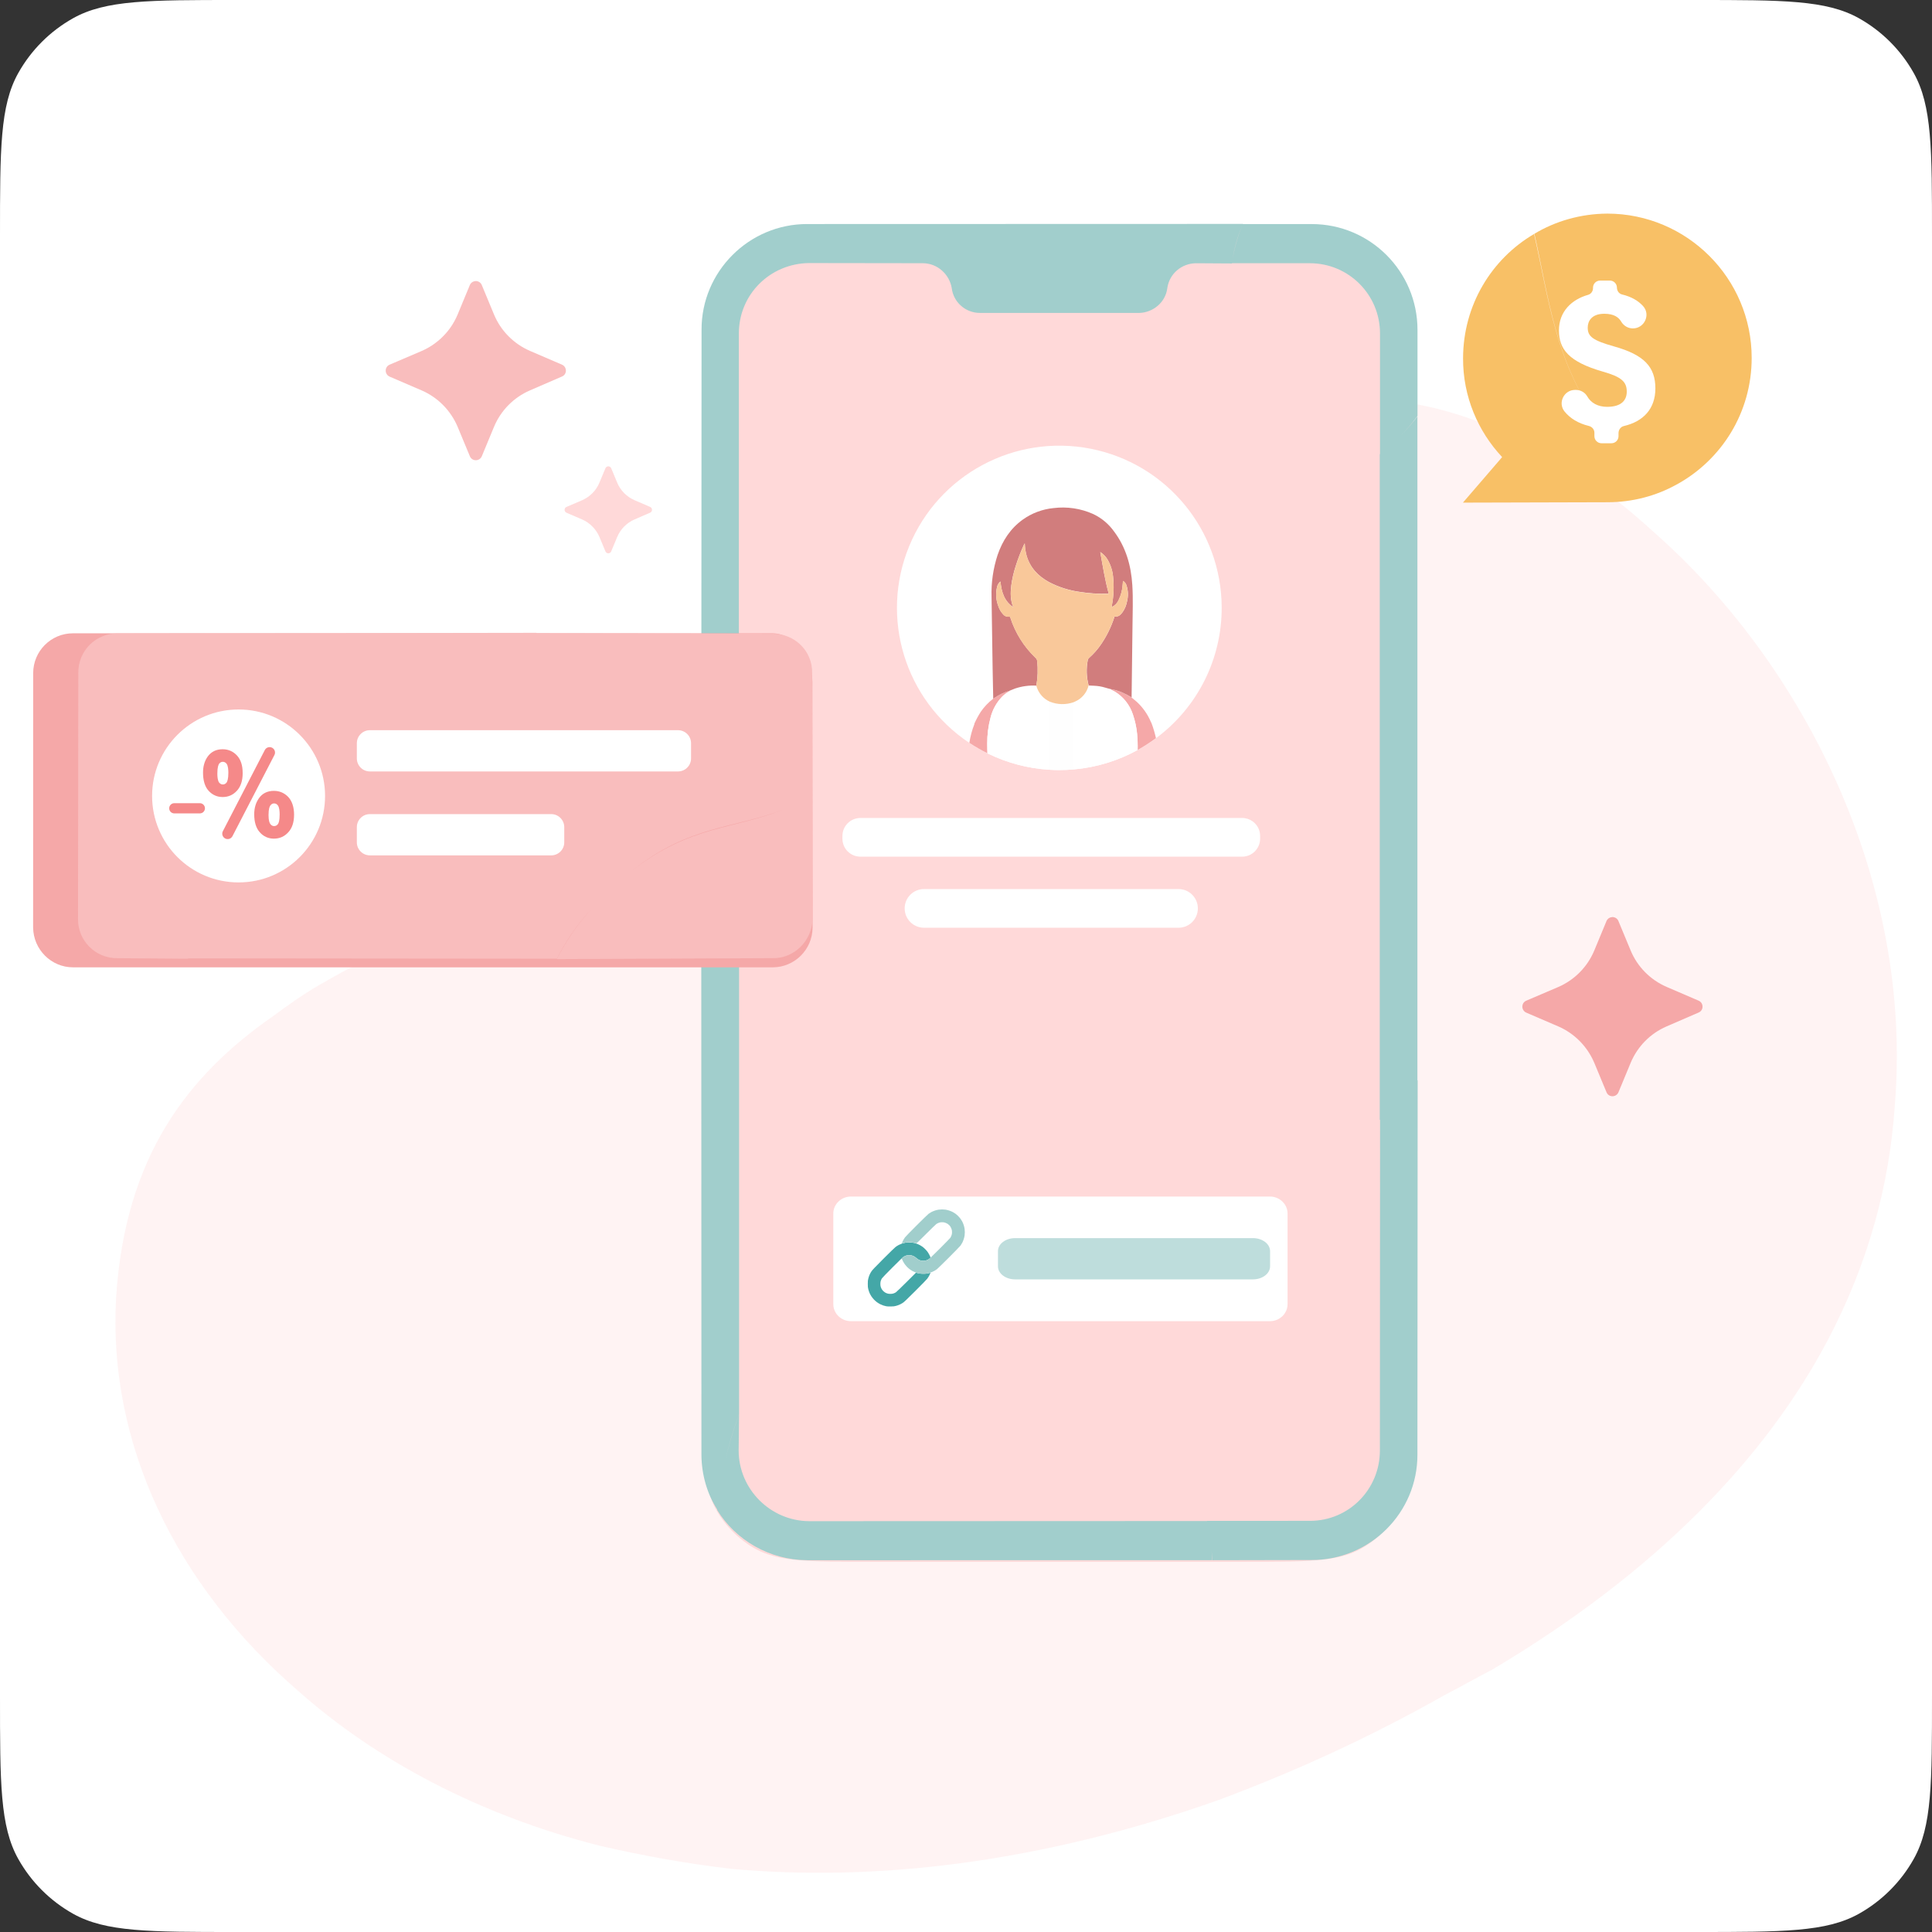 <?xml version="1.0" encoding="UTF-8"?>
<!-- Generated by Pixelmator Pro 3.3.6 -->
<svg width="700" height="700" viewBox="0 0 700 700" xmlns="http://www.w3.org/2000/svg">
    <rect x="0" y="0" width="700" height="700" fill="#333333" stroke="none"/>
    <path id="Rounded-Rectangle" fill="#ffffff" fill-rule="evenodd" stroke="none" d="M 0 614.53 C 0 645.988 0 661.717 6.605 673.511 C 11.273 681.846 18.154 688.727 26.489 693.395 C 38.283 700 54.012 700 85.47 700 L 614.53 700 C 645.988 700 661.717 700 673.511 693.395 C 681.846 688.727 688.727 681.846 693.395 673.511 C 700 661.717 700 645.988 700 614.53 L 700 85.47 C 700 54.012 700 38.283 693.395 26.489 C 688.727 18.154 681.846 11.273 673.511 6.605 C 661.717 -6.1e-05 645.988 -6.1e-05 614.53 -6.1e-05 L 85.47 0 C 54.012 0 38.283 0 26.489 6.605 C 18.154 11.273 11.273 18.154 6.605 26.489 C 2e-06 38.283 2e-06 54.012 2e-06 85.47 Z"/>
    <g id="Group-copy-2">
        <path id="Path" fill="#fff3f3" stroke="none" d="M 237.241 277.958 C 205.716 316.145 156.978 332.904 115.332 357.08 C 109.382 360.534 104.075 364.41 98.769 368.286 C 68.195 389.614 45.355 418.782 42.078 470.002 C 39.021 522.288 63.053 573.962 108.33 612.905 C 136.231 637.674 173.7 657.684 217.08 668.695 C 232.25 672.218 247.842 675.098 264.922 677.115 C 317.006 681.879 376.691 675.072 441.386 652.232 C 468.197 642.236 495.632 629.889 523.47 614.127 C 528.997 611.316 534.947 607.862 540.474 605.051 C 600.814 569.228 639.997 527.789 662.32 485.398 C 677.061 457.352 684.549 429.142 686.49 400.969 C 693.397 319.005 653.181 240.136 598.885 192.508 C 574.198 169.851 546.574 154.466 519.649 147.823 C 496.362 142.649 474.801 140.45 455.389 140.582 C 342.114 140.715 285.272 220.246 237.241 277.958 Z"/>
        <path id="path1" fill="#ffd9d9" fill-rule="evenodd" stroke="none" d="M 254.721 504.791 C 254.721 527.272 254.721 538.512 259.441 546.94 C 262.777 552.897 267.695 557.815 273.651 561.151 C 282.079 565.871 293.32 565.871 315.801 565.871 L 450.917 565.871 C 473.398 565.871 484.639 565.871 493.067 561.151 C 499.024 557.815 503.942 552.897 507.277 546.94 C 511.997 538.512 511.997 527.272 511.997 504.791 L 511.997 142.938 C 511.997 120.457 511.997 109.216 507.277 100.788 C 503.942 94.831 499.024 89.913 493.067 86.578 C 484.639 81.858 473.398 81.858 450.917 81.858 L 315.801 81.858 C 293.32 81.858 282.079 81.858 273.651 86.578 C 267.695 89.913 262.777 94.831 259.441 100.788 C 254.721 109.216 254.721 120.457 254.721 142.938 Z"/>
        <path id="path2" fill="#a1cecc" fill-rule="evenodd" stroke="none" d="M 292.496 565.297 C 278.783 565.239 266.552 558.028 259.834 547.113 C 259.84 547.05 259.848 546.985 259.854 546.922 C 256.173 541.18 254.171 534.2 254.143 527.047 L 254.086 338.646 C 254.819 338.162 255.55 337.669 256.279 337.166 C 255.54 337.649 254.8 338.114 254.061 338.557 L 254.189 119.438 C 254.13 98.426 271.341 81.118 292.525 81.174 L 450.342 81.129 C 450.334 81.147 450.327 81.165 450.318 81.184 L 475.254 81.184 C 496.436 81.184 513.584 98.331 513.584 119.514 L 513.584 150.715 C 511.471 153.555 509.309 156.069 507.09 158.324 C 509.312 156.081 511.483 153.591 513.553 150.896 L 513.553 391.465 C 513.583 391.423 513.613 391.383 513.643 391.342 L 513.557 526.967 C 513.657 548.107 496.323 565.273 475.258 565.221 L 439.311 565.293 C 439.22 564.227 439.111 563.174 438.994 562.129 C 439.086 563.166 439.163 564.215 439.221 565.277 L 292.496 565.297 Z M 293.148 551.15 L 437.369 551.094 C 437.366 551.075 437.363 551.056 437.359 551.037 L 474.604 551.029 C 488.647 551.064 499.924 539.675 499.959 525.631 L 500.023 405.682 C 499.986 405.71 499.948 405.739 499.91 405.768 L 499.91 164.559 C 499.94 164.537 499.97 164.514 500 164.492 L 500 120.791 C 500 106.737 488.635 95.373 474.58 95.373 L 446.354 95.373 C 446.35 95.401 446.346 95.429 446.342 95.457 L 433.41 95.377 C 428.157 95.392 423.667 99.157 422.932 104.412 C 422.311 109.494 417.818 113.259 412.738 113.389 L 355.072 113.379 C 349.819 113.394 345.422 109.481 344.83 104.346 C 343.95 99.269 339.552 95.354 334.299 95.369 L 293.143 95.312 C 279.058 95.468 267.661 106.643 267.701 120.9 L 267.711 328.127 C 267.34 328.471 266.97 328.81 266.6 329.145 C 266.99 328.803 267.383 328.458 267.779 328.104 L 267.779 512.434 C 265.635 518.134 264.018 523.642 262.791 528.951 C 264.037 523.655 265.666 518.177 267.773 512.48 L 267.627 525.652 C 267.714 539.564 279.092 551.039 293.148 551.15 Z M 446.547 94.109 C 447.248 90.064 448.284 86.013 449.994 81.916 C 448.234 85.995 447.203 90.036 446.547 94.109 Z"/>
        <path id="path3" fill="#ffffff" stroke="none" d="M 450.043 310.385 L 311.749 310.385 C 308.144 310.385 305.225 307.466 305.225 303.864 L 305.225 302.893 C 305.225 299.291 308.144 296.368 311.749 296.368 L 450.043 296.368 C 453.645 296.368 456.564 299.291 456.564 302.893 L 456.564 303.864 C 456.564 307.466 453.645 310.385 450.043 310.385"/>
        <path id="path4" fill="#ffffff" stroke="none" d="M 427.003 336.136 L 334.785 336.136 C 330.914 336.136 327.779 333.001 327.779 329.129 C 327.779 325.258 330.914 322.123 334.785 322.123 L 427.003 322.123 C 430.871 322.123 434.006 325.258 434.006 329.129 C 434.006 333.001 430.871 336.136 427.003 336.136"/>
        <g id="Group-copy">
            <path id="path5" fill="#ffffff" stroke="none" d="M 442.64 220.101 C 442.703 238.766 433.872 256.346 418.857 267.452 C 416.732 269.029 414.504 270.462 412.188 271.742 C 405.056 275.674 397.179 278.072 389.064 278.781 C 387.388 278.929 385.699 279.009 383.976 279.009 C 382.758 279.009 381.553 279.009 380.355 278.908 C 372.499 278.462 364.815 276.434 357.763 272.945 C 355.503 271.826 353.315 270.564 351.215 269.167 C 327.861 253.634 318.737 223.787 329.421 197.87 C 340.105 171.954 367.623 157.182 395.153 162.584 C 422.683 167.987 442.563 192.06 442.64 220.088 Z"/>
            <path id="path6" fill="#f5a8a8" stroke="none" d="M 412.188 271.728 C 412.236 269.742 412.159 267.755 411.959 265.778 C 411.722 263.419 411.214 261.096 410.444 258.853 C 409.302 255.335 406.907 252.357 403.715 250.483 C 403.27 250.228 402.719 250.12 402.369 249.676 C 403.665 249.878 404.934 250.228 406.151 250.718 C 407.466 251.277 408.737 251.933 409.953 252.682 C 410.586 253.206 411.239 253.717 411.851 254.262 C 414.075 256.308 415.831 258.81 416.999 261.596 C 417.06 261.738 417.141 261.872 417.215 262.007 C 417.878 263.777 418.415 265.593 418.823 267.439 C 416.709 269.014 414.492 270.447 412.188 271.728 Z"/>
            <path id="path7" fill="#f5a8a8" stroke="none" d="M 365.826 250.241 C 365.826 250.476 365.583 250.53 365.415 250.624 C 364.582 251.106 363.815 251.693 363.134 252.372 C 361.054 254.512 359.583 257.167 358.874 260.064 C 358.06 263.134 357.663 266.3 357.696 269.476 C 357.696 270.626 357.696 271.775 357.763 272.925 C 355.503 271.805 353.315 270.543 351.215 269.146 C 351.572 266.816 352.186 264.532 353.046 262.336 C 353.053 262.278 353.053 262.219 353.046 262.161 C 353.713 260.674 354.489 259.238 355.367 257.865 C 356.61 256.078 358.119 254.491 359.843 253.159 L 360.146 252.984 C 361.866 251.75 363.788 250.822 365.826 250.241 Z"/>
            <path id="path8" fill="#ffffff" stroke="none" d="M 412.188 271.728 C 405.056 275.66 397.179 278.058 389.064 278.767 C 389.064 271.255 389.041 263.748 388.996 256.245 C 388.996 255.64 388.996 255.028 388.996 254.416 L 389.481 254.201 C 391.96 253.143 393.795 250.981 394.434 248.365 C 395.746 248.439 397.066 248.453 398.371 248.654 C 399.677 248.856 401.063 249.374 402.409 249.676 C 402.752 250.12 403.304 250.228 403.755 250.483 C 406.948 252.357 409.342 255.335 410.485 258.853 C 411.254 261.096 411.762 263.419 411.999 265.778 C 412.186 267.756 412.249 269.743 412.188 271.728 Z"/>
            <path id="path9" fill="#ffffff" stroke="none" d="M 380.295 254.544 L 380.355 278.895 C 372.499 278.449 364.815 276.42 357.763 272.932 C 357.716 271.782 357.696 270.632 357.696 269.483 C 357.663 266.307 358.06 263.141 358.874 260.07 C 359.582 257.171 361.053 254.513 363.134 252.372 C 363.818 251.695 364.587 251.11 365.422 250.631 C 365.59 250.537 365.799 250.483 365.832 250.248 C 366.505 249.992 367.111 249.723 367.757 249.481 C 370.241 248.639 372.864 248.28 375.483 248.426 C 375.564 248.688 375.631 248.957 375.725 249.212 C 376.517 251.427 378.173 253.226 380.315 254.201 C 380.308 254.309 380.295 254.43 380.295 254.544 Z"/>
            <path id="path10" fill="#fefefe" stroke="none" d="M 389.064 278.767 C 387.388 278.915 385.699 278.996 383.976 278.996 C 382.758 278.996 381.553 278.996 380.355 278.895 L 380.295 254.544 C 380.295 254.43 380.295 254.309 380.295 254.194 C 383.056 255.321 386.134 255.4 388.949 254.416 C 388.949 255.028 388.949 255.64 388.949 256.245 C 389.008 263.757 389.046 271.264 389.064 278.767 Z"/>
            <path id="path11" fill="#d17d7d" stroke="none" d="M 375.483 248.419 C 372.864 248.273 370.241 248.632 367.757 249.475 C 367.084 249.717 366.478 249.986 365.839 250.241 C 363.803 250.815 361.881 251.736 360.159 252.964 C 360.065 253.031 359.964 253.078 359.863 253.139 C 359.789 249.434 359.695 245.743 359.641 242.025 C 359.502 233.456 359.374 224.884 359.257 216.309 C 359.097 211.138 359.84 205.978 361.451 201.061 C 363.241 195.885 366.101 191.461 370.61 188.234 C 373.892 185.903 377.728 184.473 381.735 184.086 C 386.617 183.482 391.572 184.224 396.063 186.23 C 399.107 187.665 401.728 189.86 403.674 192.604 C 407.981 198.365 409.805 204.921 410.256 211.953 C 410.579 217.029 410.364 222.118 410.317 227.201 C 410.229 235.558 410.108 243.915 410.007 252.271 L 410.007 252.682 C 408.79 251.935 407.519 251.278 406.205 250.718 C 404.988 250.228 403.719 249.878 402.423 249.676 C 401.077 249.374 399.731 248.863 398.385 248.654 C 397.039 248.446 395.76 248.439 394.448 248.365 C 393.641 245.369 393.531 242.227 394.125 239.182 C 394.18 238.872 394.341 238.591 394.582 238.388 C 396.314 236.862 397.837 235.115 399.111 233.191 C 401.058 230.294 402.595 227.142 403.681 223.826 C 403.742 223.644 403.681 223.322 404.017 223.362 C 405.289 223.517 406.036 222.723 406.709 221.836 C 407.554 220.63 408.122 219.253 408.372 217.802 C 408.833 215.936 408.765 213.978 408.177 212.148 C 407.979 211.446 407.519 210.846 406.891 210.474 C 406.851 210.951 406.817 211.381 406.77 211.818 C 406.657 213.752 406.163 215.643 405.316 217.385 C 404.835 218.496 403.967 219.394 402.873 219.913 L 402.873 219.913 C 402.752 219.678 402.873 219.449 402.873 219.241 C 403.518 215.828 403.656 212.34 403.284 208.887 C 403.074 206.698 402.385 204.582 401.265 202.688 C 400.607 201.604 399.709 200.684 398.64 199.999 C 399.562 205.129 400.343 210.151 401.709 215.086 L 401.366 215.086 C 398.014 215.2 394.658 214.992 391.345 214.467 C 387.39 213.939 383.559 212.722 380.026 210.87 C 376.075 208.685 373.154 205.626 371.916 201.176 C 371.546 199.77 371.336 198.326 371.29 196.873 C 371.176 197.003 371.082 197.151 371.014 197.31 C 369.833 199.866 368.819 202.495 367.979 205.183 C 367.25 207.433 366.723 209.744 366.404 212.087 C 366.075 214.777 366.041 217.419 367.118 219.987 C 363.833 217.775 362.837 214.414 362.494 210.675 C 361.845 211.173 361.4 211.89 361.243 212.692 C 360.697 214.969 360.852 217.356 361.687 219.543 C 362.038 220.679 362.646 221.719 363.463 222.582 C 363.946 223.191 364.71 223.507 365.482 223.416 C 365.839 223.342 365.96 223.416 366.061 223.765 C 367.83 229.271 370.943 234.25 375.119 238.254 C 375.49 238.548 375.731 238.975 375.792 239.444 C 376.116 242.435 376.012 245.457 375.483 248.419 Z"/>
            <path id="path12" fill="#f9c89a" stroke="none" d="M 402.84 219.926 C 403.934 219.407 404.802 218.509 405.283 217.399 C 406.13 215.657 406.624 213.765 406.736 211.832 C 406.783 211.408 406.817 210.978 406.857 210.487 C 407.485 210.86 407.945 211.459 408.143 212.161 C 408.731 213.991 408.799 215.949 408.338 217.815 C 408.088 219.266 407.521 220.644 406.676 221.849 C 406.003 222.737 405.283 223.53 403.984 223.375 C 403.647 223.335 403.708 223.658 403.647 223.839 C 402.562 227.156 401.024 230.307 399.078 233.205 C 397.803 235.128 396.28 236.876 394.549 238.402 C 394.308 238.604 394.146 238.885 394.091 239.195 C 393.497 242.241 393.608 245.382 394.414 248.379 C 393.775 250.995 391.939 253.157 389.461 254.214 L 388.976 254.43 C 386.161 255.414 383.083 255.335 380.322 254.208 C 378.18 253.23 376.523 251.432 375.725 249.219 C 375.631 248.964 375.57 248.695 375.49 248.433 C 376.007 245.478 376.102 242.465 375.772 239.484 C 375.711 239.015 375.47 238.589 375.099 238.294 C 370.937 234.291 367.836 229.317 366.075 223.819 C 365.974 223.497 365.852 223.396 365.496 223.47 C 364.724 223.56 363.959 223.245 363.477 222.636 C 362.659 221.772 362.051 220.733 361.7 219.597 C 360.865 217.41 360.711 215.022 361.256 212.746 C 361.414 211.944 361.859 211.227 362.508 210.729 C 362.851 214.467 363.854 217.829 367.131 220.041 C 366.054 217.473 366.088 214.824 366.418 212.141 C 366.736 209.797 367.263 207.487 367.993 205.236 C 368.832 202.549 369.846 199.919 371.028 197.364 C 371.096 197.204 371.189 197.057 371.304 196.927 C 371.349 198.38 371.559 199.823 371.93 201.23 C 373.168 205.68 376.089 208.739 380.039 210.924 C 383.573 212.776 387.404 213.993 391.359 214.521 C 394.671 215.046 398.027 215.253 401.379 215.14 L 401.723 215.14 C 400.377 210.205 399.576 205.183 398.654 200.053 C 399.723 200.738 400.62 201.658 401.278 202.742 C 402.398 204.636 403.087 206.752 403.297 208.941 C 403.669 212.394 403.531 215.882 402.887 219.295 C 402.846 219.516 402.732 219.745 402.887 219.967 L 402.82 219.967 L 402.82 219.967 C 402.82 219.967 402.799 219.94 402.84 219.926 Z"/>
        </g>
        <path id="path13" fill="#f8c066" fill-rule="evenodd" stroke="none" d="M 530.047 182.113 L 544.258 165.617 C 535.503 156.279 530.034 143.675 530.096 129.805 C 530.139 110.539 540.408 93.819 555.824 84.779 C 560.845 106.362 563.547 132.697 580.135 153.637 C 563.569 132.637 560.88 106.27 555.928 84.707 C 563.562 80.13 572.615 77.462 582.377 77.395 C 611.224 77.412 634.684 100.856 634.666 129.703 C 634.665 149.464 623.77 166.606 607.539 175.523 C 607.534 175.521 607.53 175.518 607.525 175.516 C 600.09 179.674 591.475 181.977 582.361 181.971 L 530.047 182.113 Z"/>
        <path id="path14" fill="#f9bdbd" stroke="none" d="M 170.23 103.286 L 165.818 113.929 C 163.35 119.858 158.682 124.597 152.777 127.168 L 141.159 132.13 C 139.266 132.965 139.293 135.615 141.169 136.46 L 152.801 141.463 C 158.653 144.003 163.314 148.743 165.811 154.646 L 170.244 165.313 C 171.04 167.242 173.765 167.218 174.573 165.304 L 178.985 154.66 C 181.453 148.731 186.121 143.993 191.988 141.458 L 203.608 136.421 C 205.498 135.661 205.51 132.974 203.634 132.13 L 192.002 127.127 C 186.15 124.587 181.45 119.882 178.992 113.944 L 174.559 103.276 C 174.179 102.331 173.299 101.855 172.404 101.826 C 171.507 101.872 170.634 102.329 170.23 103.286 Z"/>
        <path id="Path-copy-2" fill="#f5a8a8" stroke="none" d="M 582.057 333.724 L 577.646 344.368 C 575.178 350.297 570.509 355.035 564.604 357.606 L 552.987 362.568 C 551.094 363.403 551.12 366.054 552.996 366.898 L 564.628 371.901 C 570.48 374.441 575.142 379.182 577.639 385.084 L 582.072 395.752 C 582.868 397.681 585.593 397.657 586.401 395.742 L 590.812 385.099 C 593.28 379.17 597.949 374.431 603.815 371.896 L 615.435 366.859 C 617.326 366.099 617.338 363.413 615.462 362.568 L 603.83 357.565 C 597.978 355.025 593.278 350.321 590.82 344.382 L 586.387 333.715 C 586.007 332.769 585.126 332.293 584.231 332.264 C 583.334 332.31 582.461 332.767 582.057 333.724 Z"/>
        <path id="path15" fill="#ffd9d9" stroke="none" d="M 219.353 169.67 L 217.193 174.853 C 216.014 177.713 213.748 180.013 210.882 181.261 L 205.244 183.669 C 204.325 184.074 204.338 185.361 205.248 185.771 L 210.894 188.199 C 213.734 189.431 215.997 191.732 217.208 194.597 L 219.36 199.775 C 219.746 200.711 221.069 200.699 221.442 199.787 L 223.602 194.604 C 224.8 191.727 227.066 189.427 229.913 188.196 L 235.553 185.752 C 236.453 185.364 236.476 184.079 235.566 183.669 L 229.92 181.241 C 227.08 180.008 224.799 177.725 223.606 174.842 L 221.454 169.665 C 221.252 169.188 220.825 168.956 220.408 168.961 C 219.992 168.966 219.549 169.205 219.353 169.67 Z"/>
        <path id="path16" fill="#f5a8a8" stroke="none" d="M 26.468 229.455 C 18.466 229.451 12.025 235.907 12.021 243.909 L 12 336.039 C 12.09 344.039 18.546 350.48 26.454 350.486 L 279.969 350.481 C 287.877 350.487 294.412 344.029 294.416 336.027 L 294.343 247.068 C 294.347 239.066 287.891 229.457 279.889 229.453 L 26.468 229.455 Z"/>
        <path id="path17" fill="#f9bdbd" fill-rule="evenodd" stroke="none" d="M 201.75 347.504 C 204.77 341.548 208.789 335.416 214.639 328.865 C 208.603 335.492 204.69 341.554 201.77 347.352 L 68.15 347.229 C 68.135 347.275 68.12 347.321 68.105 347.367 L 42.633 347.174 C 34.583 347.284 28.147 340.792 28.271 332.895 L 28.367 243.867 C 28.257 235.818 34.749 229.382 42.646 229.506 L 194.375 229.285 C 194.358 229.314 194.339 229.342 194.322 229.371 L 279.992 229.621 C 287.85 229.545 294.473 235.843 294.252 243.963 L 294.322 288.279 C 294.321 288.28 294.32 288.281 294.318 288.281 L 294.398 332.986 C 294.216 340.84 287.762 347.34 279.908 347.158 L 201.75 347.504 Z M 228.783 315.619 C 250.174 298.927 265.658 300.632 283.879 293.268 C 265.54 300.399 249.977 298.761 228.783 315.619 Z"/>
        <g id="Group">
            <path id="path18" fill="#ffffff" stroke="none" d="M 117.777 288.386 C 117.777 305.692 103.749 319.717 86.443 319.717 C 69.141 319.717 55.109 305.692 55.109 288.386 C 55.109 271.084 69.141 257.055 86.443 257.055 C 103.749 257.055 117.777 271.084 117.777 288.386"/>
        </g>
        <path id="path19" fill="#ffffff" stroke="none" d="M 245.656 279.509 L 134.011 279.509 C 131.405 279.509 129.292 277.396 129.292 274.79 L 129.292 269.287 C 129.292 266.676 131.405 264.563 134.011 264.563 L 245.656 264.563 C 248.263 264.563 250.38 266.676 250.38 269.287 L 250.38 274.79 C 250.38 277.396 248.263 279.509 245.656 279.509"/>
        <path id="path20" fill="#ffffff" stroke="none" d="M 199.719 309.915 L 134.011 309.915 C 131.405 309.915 129.292 307.801 129.292 305.195 L 129.292 299.692 C 129.292 297.082 131.405 294.968 134.011 294.968 L 199.719 294.968 C 202.325 294.968 204.439 297.082 204.439 299.692 L 204.439 305.195 C 204.439 307.801 202.325 309.915 199.719 309.915"/>
        <path id="path21" fill="#ffffff" fill-rule="evenodd" stroke="none" d="M 308.312 478.688 C 304.781 478.688 301.92 475.917 301.92 472.502 L 301.92 439.711 C 301.92 436.296 304.781 433.531 308.312 433.531 L 403.936 433.531 L 460.119 433.531 C 463.647 433.531 466.512 436.296 466.512 439.711 L 466.512 472.502 C 466.512 475.917 463.647 478.688 460.119 478.688 L 363.141 478.688 L 308.312 478.688 Z"/>
        <g id="g1">
            <path id="Shape" fill="#44a7a7" fill-rule="evenodd" stroke="none" d="M 331.858 461.129 C 333.004 461.431 333.417 461.483 334.159 461.512 C 334.911 461.541 335.324 461.522 335.867 461.433 C 336.26 461.369 336.708 461.272 336.861 461.218 C 337.137 461.121 337.14 461.122 337.096 461.273 C 337.071 461.358 336.908 461.714 336.733 462.066 C 336.557 462.418 336.221 462.961 335.985 463.273 C 335.73 463.61 333.971 465.419 331.64 467.741 C 328.392 470.976 327.619 471.71 327.119 472.039 C 326.787 472.257 326.237 472.558 325.898 472.707 C 325.559 472.857 324.978 473.059 324.606 473.156 C 324.045 473.304 323.74 473.337 322.794 473.358 C 322.001 473.375 321.498 473.353 321.134 473.284 C 320.847 473.229 320.366 473.107 320.065 473.012 C 319.765 472.917 319.253 472.705 318.926 472.541 C 318.6 472.377 318.079 472.06 317.768 471.836 C 317.457 471.612 316.963 471.179 316.671 470.874 C 316.378 470.569 315.958 470.047 315.737 469.715 C 315.516 469.383 315.211 468.831 315.06 468.487 C 314.909 468.144 314.702 467.532 314.602 467.127 C 314.438 466.47 314.418 466.258 314.418 465.184 C 314.418 464.109 314.438 463.897 314.602 463.24 C 314.702 462.835 314.909 462.223 315.06 461.88 C 315.211 461.536 315.514 460.984 315.732 460.652 C 316.06 460.151 316.794 459.379 320.029 456.131 C 322.351 453.8 324.161 452.04 324.498 451.785 C 324.81 451.55 325.352 451.212 325.704 451.035 C 326.056 450.858 326.592 450.633 326.895 450.535 C 327.199 450.437 327.738 450.307 328.094 450.247 C 328.582 450.164 328.989 450.147 329.749 450.177 C 330.499 450.207 330.922 450.261 331.41 450.389 C 331.771 450.484 332.251 450.642 332.479 450.741 C 332.706 450.84 333.075 451.017 333.299 451.134 C 333.523 451.251 333.911 451.49 334.161 451.664 C 334.411 451.839 334.88 452.245 335.202 452.568 C 335.525 452.891 335.932 453.359 336.106 453.61 C 336.281 453.86 336.519 454.247 336.636 454.471 C 336.754 454.695 336.926 455.055 337.02 455.272 C 337.191 455.666 337.191 455.666 336.868 455.933 C 336.691 456.08 336.406 456.28 336.236 456.378 C 336.065 456.475 335.724 456.61 335.478 456.678 C 335.21 456.752 334.807 456.8 334.474 456.798 C 334.099 456.795 333.763 456.745 333.44 456.642 C 333.177 456.558 332.806 456.384 332.617 456.256 C 332.427 456.128 332.086 455.863 331.858 455.668 C 331.631 455.472 331.26 455.223 331.035 455.114 C 330.81 455.005 330.453 454.877 330.242 454.828 C 330.032 454.78 329.608 454.744 329.3 454.749 C 328.932 454.754 328.59 454.808 328.3 454.904 C 328.058 454.985 327.69 455.148 327.481 455.266 C 327.204 455.422 326.119 456.462 323.439 459.142 C 321.262 461.319 319.676 462.959 319.531 463.184 C 319.397 463.393 319.217 463.781 319.131 464.046 C 319.013 464.409 318.974 464.691 318.974 465.184 C 318.974 465.677 319.013 465.958 319.131 466.321 C 319.217 466.586 319.392 466.964 319.521 467.161 C 319.65 467.357 319.868 467.63 320.004 467.766 C 320.141 467.903 320.413 468.12 320.61 468.249 C 320.806 468.378 321.184 468.554 321.45 468.64 C 321.813 468.758 322.094 468.796 322.587 468.796 C 323.08 468.796 323.361 468.758 323.724 468.64 C 323.99 468.554 324.378 468.373 324.586 468.238 C 324.805 468.097 326.421 466.544 328.412 464.561 L 331.858 461.129 Z"/>
            <path id="path22" fill="#a1cecc" fill-rule="evenodd" stroke="none" d="M 334.754 461.499 C 334.223 461.512 333.608 461.494 333.386 461.459 C 333.165 461.424 332.777 461.344 332.525 461.282 C 332.272 461.219 331.817 461.065 331.514 460.94 C 331.21 460.814 330.776 460.611 330.549 460.488 C 330.321 460.365 329.906 460.096 329.626 459.89 C 329.346 459.685 328.914 459.311 328.667 459.059 C 328.419 458.808 328.057 458.384 327.862 458.119 C 327.667 457.853 327.399 457.434 327.266 457.187 C 327.133 456.941 326.951 456.556 326.861 456.331 C 326.697 455.923 326.697 455.923 327.003 455.659 C 327.171 455.514 327.479 455.307 327.688 455.198 C 327.897 455.089 328.276 454.945 328.53 454.877 C 328.88 454.785 329.142 454.765 329.599 454.793 C 329.945 454.815 330.381 454.894 330.618 454.977 C 330.845 455.058 331.188 455.227 331.38 455.354 C 331.572 455.482 331.903 455.738 332.116 455.925 C 332.329 456.112 332.676 456.349 332.887 456.452 C 333.098 456.555 333.491 456.689 333.762 456.75 C 334.093 456.825 334.413 456.849 334.745 456.822 C 335.015 456.801 335.438 456.72 335.684 456.642 C 335.931 456.565 336.303 456.387 336.511 456.248 C 336.72 456.108 338.513 454.378 340.496 452.403 C 342.48 450.428 344.205 448.657 344.331 448.467 C 344.456 448.278 344.643 447.89 344.745 447.606 C 344.897 447.183 344.93 446.972 344.93 446.434 C 344.93 445.895 344.897 445.686 344.745 445.263 C 344.643 444.981 344.487 444.634 344.398 444.494 C 344.309 444.353 344.137 444.125 344.015 443.986 C 343.894 443.847 343.621 443.617 343.41 443.473 C 343.199 443.33 342.794 443.129 342.51 443.027 C 342.091 442.876 341.875 442.841 341.349 442.84 C 340.825 442.839 340.603 442.873 340.175 443.022 C 339.885 443.123 339.467 443.335 339.246 443.493 C 339.026 443.651 337.342 445.284 335.505 447.123 C 332.661 449.97 332.137 450.465 331.977 450.458 C 331.874 450.454 331.51 450.385 331.169 450.304 C 330.828 450.223 330.236 450.137 329.853 450.112 C 329.436 450.086 328.893 450.101 328.5 450.15 C 328.139 450.196 327.677 450.278 327.473 450.334 C 327.269 450.39 327.017 450.454 326.913 450.477 C 326.724 450.518 326.724 450.518 326.925 450.03 C 327.035 449.762 327.236 449.355 327.37 449.126 C 327.505 448.896 327.744 448.53 327.902 448.312 C 328.06 448.094 329.946 446.159 332.092 444.011 C 334.283 441.819 336.203 439.956 336.47 439.762 C 336.731 439.573 337.182 439.292 337.472 439.138 C 337.762 438.983 338.335 438.745 338.745 438.607 C 339.156 438.47 339.775 438.321 340.121 438.277 C 340.468 438.232 341.014 438.196 341.337 438.196 C 341.659 438.196 342.206 438.232 342.552 438.277 C 342.898 438.321 343.519 438.47 343.931 438.608 C 344.343 438.746 344.913 438.984 345.197 439.137 C 345.481 439.29 345.916 439.558 346.162 439.733 C 346.409 439.908 346.86 440.301 347.165 440.606 C 347.469 440.911 347.862 441.362 348.037 441.608 C 348.212 441.855 348.481 442.289 348.634 442.573 C 348.787 442.858 349.025 443.428 349.163 443.84 C 349.3 444.252 349.449 444.872 349.494 445.218 C 349.538 445.565 349.574 446.111 349.574 446.434 C 349.574 446.756 349.538 447.303 349.494 447.649 C 349.449 447.995 349.301 448.615 349.163 449.025 C 349.026 449.436 348.787 450.009 348.633 450.299 C 348.478 450.588 348.197 451.039 348.008 451.301 C 347.815 451.568 345.951 453.488 343.759 455.679 C 341.612 457.825 339.673 459.713 339.45 459.874 C 339.228 460.036 338.84 460.285 338.589 460.429 C 338.337 460.572 337.858 460.802 337.523 460.939 C 337.188 461.077 336.645 461.254 336.317 461.332 C 335.902 461.431 335.422 461.483 334.754 461.499 Z"/>
        </g>
        <path id="Path-copy" fill="#bedddc" stroke="none" d="M 453.98 463.54 L 367.773 463.54 C 364.353 463.54 361.581 461.427 361.581 458.82 L 361.581 453.318 C 361.581 450.707 364.353 448.594 367.773 448.594 L 453.98 448.594 C 457.4 448.594 460.172 450.707 460.172 453.318 L 460.172 458.82 C 460.172 461.427 457.4 463.54 453.98 463.54"/>
        <path id="--copy" fill="#f58989" fill-rule="evenodd" stroke="none" d="M 99.234 303.856 C 97.219 303.856 95.465 303.072 94.121 301.542 C 92.778 300.05 92.106 297.848 92.106 295.012 C 92.106 292.735 92.703 290.758 93.86 289.153 C 95.092 287.437 96.92 286.541 99.234 286.541 C 101.323 286.541 103.077 287.325 104.495 288.817 C 105.839 290.31 106.548 292.474 106.548 295.199 C 106.548 297.923 105.839 300.05 104.458 301.542 C 103.077 303.072 101.323 303.856 99.234 303.856 Z M 99.308 291.094 C 98.748 291.094 98.338 291.317 97.965 291.84 C 97.704 292.138 97.293 293.034 97.293 295.348 C 97.293 297.325 97.666 298.184 97.965 298.594 C 98.487 299.229 98.972 299.303 99.308 299.303 C 99.868 299.303 100.316 299.079 100.689 298.594 C 100.95 298.258 101.323 297.4 101.323 295.086 C 101.323 293.967 101.211 292.512 100.689 291.84 C 100.316 291.317 99.868 291.094 99.308 291.094 Z M 80.687 288.78 C 78.635 288.78 76.918 287.996 75.537 286.466 C 74.231 285.011 73.56 282.772 73.56 279.936 C 73.56 277.66 74.119 275.682 75.276 274.077 C 76.545 272.361 78.336 271.465 80.65 271.465 C 82.74 271.465 84.494 272.249 85.874 273.741 C 87.255 275.234 87.927 277.361 87.927 280.123 C 87.927 282.809 87.255 284.936 85.874 286.466 C 84.494 287.996 82.74 288.78 80.687 288.78 Z M 80.724 276.018 C 80.202 276.018 79.754 276.241 79.381 276.727 C 79.157 277.063 78.747 277.958 78.747 280.272 C 78.747 281.354 78.859 282.809 79.381 283.518 C 79.792 284.003 80.202 284.227 80.724 284.227 C 81.284 284.227 81.732 284.003 82.105 283.518 C 82.329 283.182 82.74 282.324 82.74 280.011 C 82.74 278.891 82.628 277.436 82.105 276.727 C 81.695 276.241 81.284 276.018 80.724 276.018 Z"/>
        <path id="Rounded-Rectangle-copy" fill="#f58989" fill-rule="evenodd" stroke="none" d="M 61.301 292.861 C 61.301 293.884 62.129 294.712 63.152 294.712 L 72.406 294.712 C 72.897 294.712 73.368 294.517 73.715 294.17 C 74.062 293.823 74.257 293.352 74.257 292.861 C 74.257 292.37 74.062 291.9 73.715 291.553 C 73.368 291.205 72.897 291.01 72.406 291.01 L 63.152 291.01 C 62.661 291.01 62.19 291.205 61.843 291.553 C 61.496 291.9 61.301 292.37 61.301 292.861 Z"/>
        <path id="Rounded-Rectangle-copy-2" fill="#f58989" fill-rule="evenodd" stroke="none" d="M 81.587 303.801 C 82.549 304.298 83.731 303.921 84.228 302.96 L 99.427 273.558 C 99.666 273.096 99.712 272.558 99.554 272.063 C 99.396 271.568 99.048 271.155 98.586 270.917 C 97.625 270.419 96.442 270.796 95.945 271.758 L 80.746 301.16 C 80.249 302.121 80.626 303.304 81.587 303.801 Z"/>
        <path id="path23" fill="#ffffff" stroke="none" d="M 599.774 140.71 C 599.774 132.94 595.679 128.544 584.786 125.51 C 576.992 123.312 575.261 121.881 575.261 118.692 C 575.261 116.444 576.591 113.683 581.273 113.683 C 584.847 113.683 586.517 115.029 587.396 116.529 C 588.283 118.037 589.868 118.989 591.622 118.989 C 595.814 118.989 598.131 113.988 595.313 110.891 C 593.597 109.01 591.144 107.513 587.712 106.696 C 586.594 106.43 585.846 105.373 585.846 104.228 C 585.846 102.809 584.697 101.656 583.278 101.656 L 579.746 101.656 C 578.327 101.656 577.178 102.809 577.178 104.228 L 577.178 104.386 C 577.178 105.497 576.472 106.522 575.404 106.823 C 569.35 108.535 564.834 112.954 564.834 119.699 C 564.834 126.555 568.432 131.101 580.752 134.645 C 587.516 136.573 589.405 138.327 589.405 141.902 C 589.405 144.821 587.681 147.404 582.291 147.404 C 578.932 147.404 576.437 145.993 575.091 143.622 C 574.247 142.145 572.635 141.273 570.935 141.273 L 570.676 141.273 C 566.639 141.273 564.333 145.974 566.878 149.109 C 568.879 151.577 571.833 153.393 575.654 154.326 C 576.827 154.611 577.683 155.595 577.683 156.794 L 577.683 158.032 C 577.683 159.451 578.836 160.6 580.255 160.6 L 583.852 160.6 C 585.271 160.6 586.42 159.451 586.42 158.032 L 586.42 156.925 C 586.42 155.733 587.199 154.634 588.364 154.361 C 595.274 152.745 599.774 148.257 599.774 140.71"/>
    </g>
</svg>
